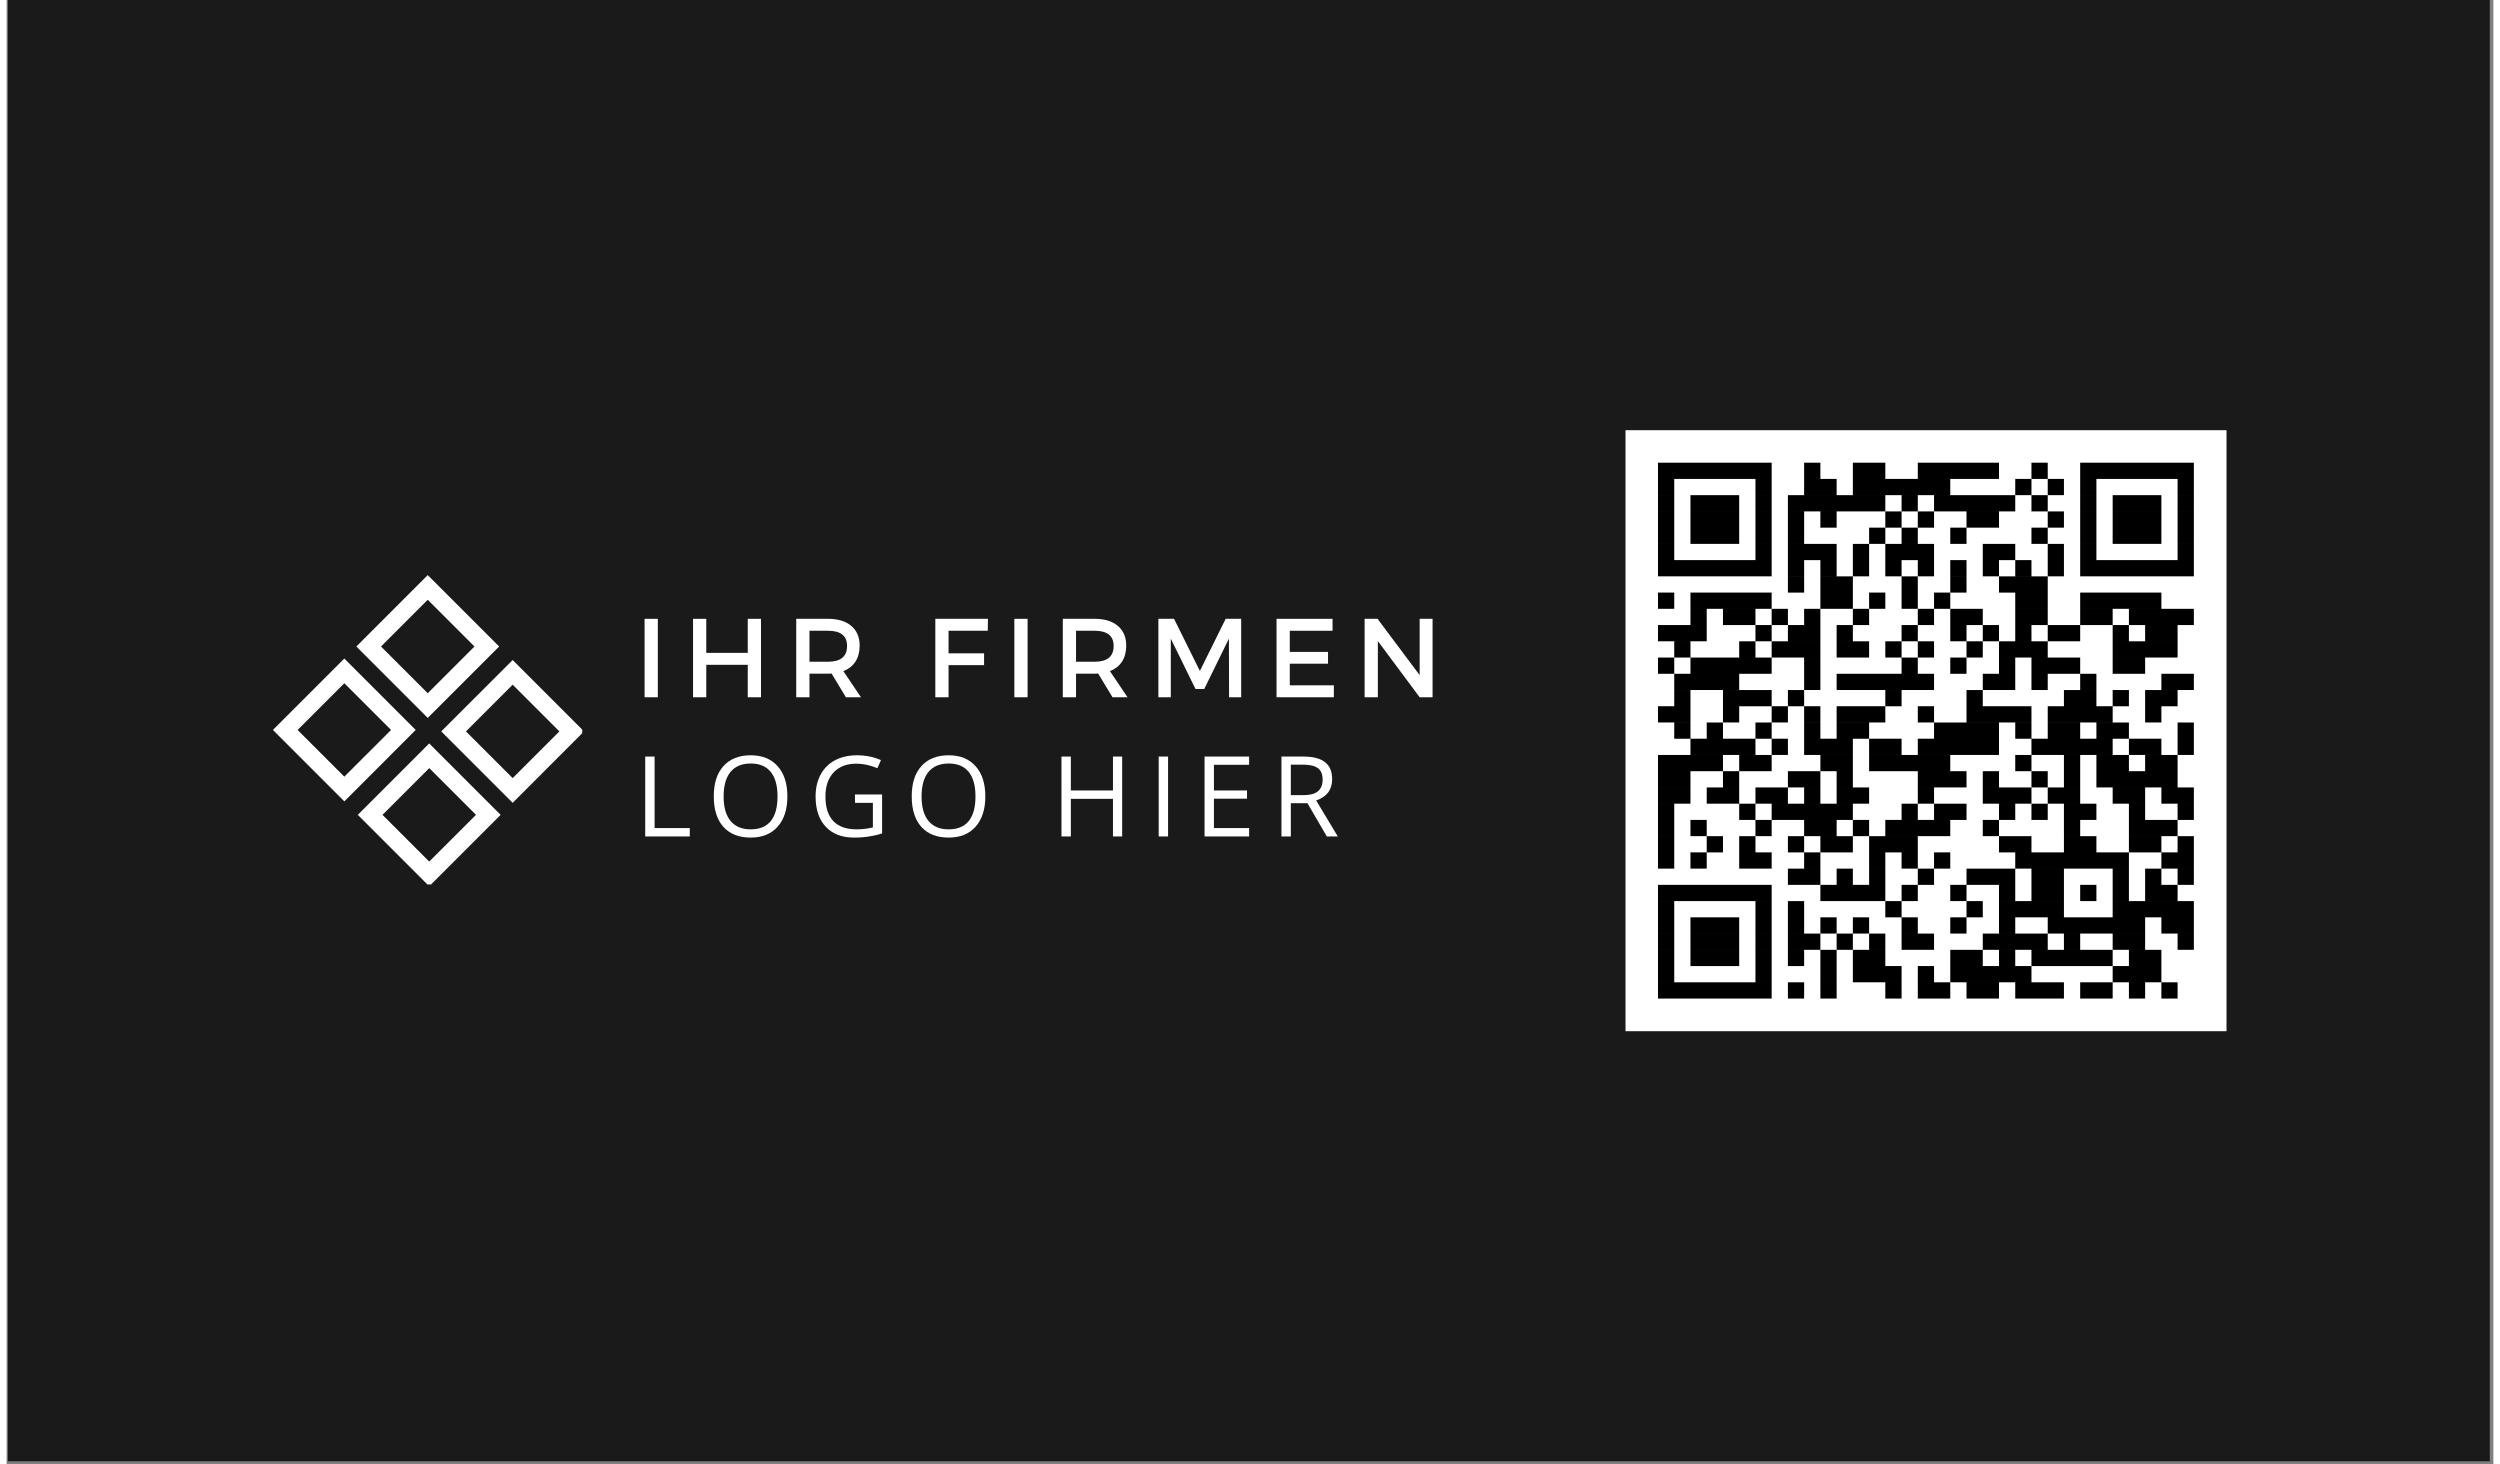 <svg xmlns="http://www.w3.org/2000/svg" xmlns:xlink="http://www.w3.org/1999/xlink" width="321" viewBox="0 0 240.75 141.75" height="188" preserveAspectRatio="xMidYMid meet"><rect x="0" y="0" width="240.75" height="141.75" fill="#808080" stroke="none"/><defs><g></g><clipPath id="6b7b131fee"><path d="M 0.086 0 L 240.414 0 L 240.414 141.5 L 0.086 141.5 Z M 0.086 0 " clip-rule="nonzero"></path></clipPath><clipPath id="8b1a03af90"><path d="M 33 55.676 L 48 55.676 L 48 70 L 33 70 Z M 33 55.676 " clip-rule="nonzero"></path></clipPath><clipPath id="18b5c91d78"><path d="M 42 63 L 55.727 63 L 55.727 78 L 42 78 Z M 42 63 " clip-rule="nonzero"></path></clipPath><clipPath id="0a481bc6bb"><path d="M 25.781 63 L 40 63 L 40 78 L 25.781 78 Z M 25.781 63 " clip-rule="nonzero"></path></clipPath><clipPath id="4f78c9f420"><path d="M 34 71 L 48 71 L 48 85.625 L 34 85.625 Z M 34 71 " clip-rule="nonzero"></path></clipPath><clipPath id="672fcfdf6f"><path d="M 156.73 41.648 L 214.914 41.648 L 214.914 99.832 L 156.73 99.832 Z M 156.73 41.648 " clip-rule="nonzero"></path></clipPath></defs><g clip-path="url(#6b7b131fee)"><path fill="#ffffff" d="M 0.086 0 L 240.414 0 L 240.414 141.5 L 0.086 141.5 Z M 0.086 0 " fill-opacity="1" fill-rule="nonzero"></path><path fill="#1a1a1a" d="M 0.086 0 L 240.414 0 L 240.414 141.5 L 0.086 141.5 Z M 0.086 0 " fill-opacity="1" fill-rule="nonzero"></path></g><g clip-path="url(#8b1a03af90)"><path fill="#ffffff" d="M 40.77 69.504 L 33.859 62.59 L 40.77 55.676 L 47.684 62.59 Z M 36.246 62.59 L 40.77 67.113 L 45.293 62.59 L 40.77 58.066 Z M 36.246 62.59 " fill-opacity="1" fill-rule="nonzero"></path></g><g clip-path="url(#18b5c91d78)"><path fill="#ffffff" d="M 48.992 77.723 L 42.078 70.809 L 48.992 63.898 L 55.902 70.809 Z M 44.469 70.809 L 48.992 75.332 L 53.516 70.809 L 48.992 66.285 Z M 44.469 70.809 " fill-opacity="1" fill-rule="nonzero"></path></g><g clip-path="url(#0a481bc6bb)"><path fill="#ffffff" d="M 32.695 77.582 L 25.781 70.668 L 32.695 63.754 L 39.605 70.668 Z M 28.172 70.668 L 32.695 75.191 L 37.219 70.668 L 32.695 66.145 Z M 28.172 70.668 " fill-opacity="1" fill-rule="nonzero"></path></g><g clip-path="url(#4f78c9f420)"><path fill="#ffffff" d="M 40.914 85.801 L 34 78.887 L 40.914 71.973 L 47.828 78.887 Z M 36.391 78.887 L 40.914 83.41 L 45.441 78.887 L 40.918 74.363 Z M 36.391 78.887 " fill-opacity="1" fill-rule="nonzero"></path></g><g fill="#ffffff" fill-opacity="1"><g transform="translate(60.763, 67.503)"><g><path d="M 2.281 0 L 1 0 L 1 -7.594 L 2.281 -7.594 Z M 2.281 0 "></path></g></g></g><g fill="#ffffff" fill-opacity="1"><g transform="translate(65.455, 67.503)"><g><path d="M 7.578 0 L 6.297 0 L 6.297 -3.141 L 2.281 -3.141 L 2.281 0 L 1 0 L 1 -7.594 L 2.281 -7.594 L 2.281 -4.297 L 6.297 -4.297 L 6.297 -7.594 L 7.578 -7.594 Z M 7.578 0 "></path></g></g></g><g fill="#ffffff" fill-opacity="1"><g transform="translate(75.444, 67.503)"><g><path d="M 5.812 0 L 4.422 -2.297 C 4.348 -2.285 4.234 -2.281 4.078 -2.281 L 2.281 -2.281 L 2.281 0 L 1 0 L 1 -7.594 L 4.078 -7.594 C 5.047 -7.594 5.797 -7.363 6.328 -6.906 C 6.867 -6.457 7.141 -5.82 7.141 -5 C 7.141 -4.395 7.004 -3.879 6.734 -3.453 C 6.461 -3.035 6.07 -2.727 5.562 -2.531 L 7.266 0 Z M 2.281 -3.438 L 4.078 -3.438 C 5.305 -3.438 5.922 -3.945 5.922 -4.969 C 5.922 -5.945 5.305 -6.438 4.078 -6.438 L 2.281 -6.438 Z M 2.281 -3.438 "></path></g></g></g><g fill="#ffffff" fill-opacity="1"><g transform="translate(84.696, 67.503)"><g></g></g></g><g fill="#ffffff" fill-opacity="1"><g transform="translate(88.911, 67.503)"><g><path d="M 6.078 -6.438 L 2.281 -6.438 L 2.281 -4.25 L 5.719 -4.25 L 5.719 -3.109 L 2.281 -3.109 L 2.281 0 L 1 0 L 1 -7.594 L 6.094 -7.594 Z M 6.078 -6.438 "></path></g></g></g><g fill="#ffffff" fill-opacity="1"><g transform="translate(96.561, 67.503)"><g><path d="M 2.281 0 L 1 0 L 1 -7.594 L 2.281 -7.594 Z M 2.281 0 "></path></g></g></g><g fill="#ffffff" fill-opacity="1"><g transform="translate(101.252, 67.503)"><g><path d="M 5.812 0 L 4.422 -2.297 C 4.348 -2.285 4.234 -2.281 4.078 -2.281 L 2.281 -2.281 L 2.281 0 L 1 0 L 1 -7.594 L 4.078 -7.594 C 5.047 -7.594 5.797 -7.363 6.328 -6.906 C 6.867 -6.457 7.141 -5.82 7.141 -5 C 7.141 -4.395 7.004 -3.879 6.734 -3.453 C 6.461 -3.035 6.07 -2.727 5.562 -2.531 L 7.266 0 Z M 2.281 -3.438 L 4.078 -3.438 C 5.305 -3.438 5.922 -3.945 5.922 -4.969 C 5.922 -5.945 5.305 -6.438 4.078 -6.438 L 2.281 -6.438 Z M 2.281 -3.438 "></path></g></g></g><g fill="#ffffff" fill-opacity="1"><g transform="translate(110.505, 67.503)"><g><path d="M 9.016 0 L 7.844 0 L 7.828 -5.672 L 5.438 -0.797 L 4.594 -0.797 L 2.203 -5.672 L 2.203 0 L 1 0 L 1 -7.594 L 2.516 -7.594 L 5.016 -2.547 L 7.516 -7.594 L 9.016 -7.594 Z M 9.016 0 "></path></g></g></g><g fill="#ffffff" fill-opacity="1"><g transform="translate(121.945, 67.503)"><g><path d="M 6.422 -6.438 L 2.281 -6.438 L 2.281 -4.391 L 5.984 -4.391 L 5.984 -3.25 L 2.281 -3.25 L 2.281 -1.156 L 6.547 -1.156 L 6.547 0 L 1 0 L 1 -7.594 L 6.422 -7.594 Z M 6.422 -6.438 "></path></g></g></g><g fill="#ffffff" fill-opacity="1"><g transform="translate(130.472, 67.503)"><g><path d="M 7.578 0 L 6.328 0 L 2.281 -5.438 L 2.281 0 L 1 0 L 1 -7.594 L 2.25 -7.594 L 6.328 -2.141 L 6.328 -7.594 L 7.578 -7.594 Z M 7.578 0 "></path></g></g></g><g fill="#ffffff" fill-opacity="1"><g transform="translate(60.763, 80.979)"><g><path d="M 1.062 0 L 1.062 -7.734 L 1.969 -7.734 L 1.969 -0.812 L 5.375 -0.812 L 5.375 0 Z M 1.062 0 "></path></g></g></g><g fill="#ffffff" fill-opacity="1"><g transform="translate(67.806, 80.979)"><g><path d="M 7.781 -3.875 C 7.781 -2.633 7.469 -1.66 6.844 -0.953 C 6.219 -0.242 5.348 0.109 4.234 0.109 C 3.086 0.109 2.203 -0.238 1.578 -0.938 C 0.961 -1.633 0.656 -2.617 0.656 -3.891 C 0.656 -5.148 0.969 -6.125 1.594 -6.812 C 2.219 -7.508 3.098 -7.859 4.234 -7.859 C 5.348 -7.859 6.219 -7.504 6.844 -6.797 C 7.469 -6.098 7.781 -5.125 7.781 -3.875 Z M 1.609 -3.875 C 1.609 -2.832 1.832 -2.039 2.281 -1.5 C 2.727 -0.957 3.379 -0.688 4.234 -0.688 C 5.086 -0.688 5.734 -0.953 6.172 -1.484 C 6.609 -2.023 6.828 -2.82 6.828 -3.875 C 6.828 -4.914 6.609 -5.707 6.172 -6.25 C 5.734 -6.789 5.086 -7.062 4.234 -7.062 C 3.379 -7.062 2.727 -6.789 2.281 -6.25 C 1.832 -5.707 1.609 -4.914 1.609 -3.875 Z M 1.609 -3.875 "></path></g></g></g><g fill="#ffffff" fill-opacity="1"><g transform="translate(77.663, 80.979)"><g><path d="M 4.469 -4.062 L 7.094 -4.062 L 7.094 -0.297 C 6.688 -0.16 6.27 -0.062 5.844 0 C 5.426 0.07 4.938 0.109 4.375 0.109 C 3.207 0.109 2.297 -0.238 1.641 -0.938 C 0.984 -1.633 0.656 -2.613 0.656 -3.875 C 0.656 -4.676 0.816 -5.379 1.141 -5.984 C 1.461 -6.586 1.926 -7.051 2.531 -7.375 C 3.145 -7.695 3.859 -7.859 4.672 -7.859 C 5.504 -7.859 6.273 -7.703 6.984 -7.391 L 6.641 -6.609 C 5.941 -6.898 5.266 -7.047 4.609 -7.047 C 3.672 -7.047 2.938 -6.766 2.406 -6.203 C 1.875 -5.641 1.609 -4.863 1.609 -3.875 C 1.609 -2.82 1.863 -2.023 2.375 -1.484 C 2.883 -0.953 3.633 -0.688 4.625 -0.688 C 5.164 -0.688 5.691 -0.75 6.203 -0.875 L 6.203 -3.25 L 4.469 -3.25 Z M 4.469 -4.062 "></path></g></g></g><g fill="#ffffff" fill-opacity="1"><g transform="translate(86.97, 80.979)"><g><path d="M 7.781 -3.875 C 7.781 -2.633 7.469 -1.66 6.844 -0.953 C 6.219 -0.242 5.348 0.109 4.234 0.109 C 3.086 0.109 2.203 -0.238 1.578 -0.938 C 0.961 -1.633 0.656 -2.617 0.656 -3.891 C 0.656 -5.148 0.969 -6.125 1.594 -6.812 C 2.219 -7.508 3.098 -7.859 4.234 -7.859 C 5.348 -7.859 6.219 -7.504 6.844 -6.797 C 7.469 -6.098 7.781 -5.125 7.781 -3.875 Z M 1.609 -3.875 C 1.609 -2.832 1.832 -2.039 2.281 -1.5 C 2.727 -0.957 3.379 -0.688 4.234 -0.688 C 5.086 -0.688 5.734 -0.953 6.172 -1.484 C 6.609 -2.023 6.828 -2.82 6.828 -3.875 C 6.828 -4.914 6.609 -5.707 6.172 -6.25 C 5.734 -6.789 5.086 -7.062 4.234 -7.062 C 3.379 -7.062 2.727 -6.789 2.281 -6.25 C 1.832 -5.707 1.609 -4.914 1.609 -3.875 Z M 1.609 -3.875 "></path></g></g></g><g fill="#ffffff" fill-opacity="1"><g transform="translate(96.827, 80.979)"><g></g></g></g><g fill="#ffffff" fill-opacity="1"><g transform="translate(101.061, 80.979)"><g><path d="M 6.938 0 L 6.047 0 L 6.047 -3.641 L 1.969 -3.641 L 1.969 0 L 1.062 0 L 1.062 -7.734 L 1.969 -7.734 L 1.969 -4.453 L 6.047 -4.453 L 6.047 -7.734 L 6.938 -7.734 Z M 6.938 0 "></path></g></g></g><g fill="#ffffff" fill-opacity="1"><g transform="translate(110.474, 80.979)"><g><path d="M 1.062 0 L 1.062 -7.734 L 1.969 -7.734 L 1.969 0 Z M 1.062 0 "></path></g></g></g><g fill="#ffffff" fill-opacity="1"><g transform="translate(114.914, 80.979)"><g><path d="M 5.375 0 L 1.062 0 L 1.062 -7.734 L 5.375 -7.734 L 5.375 -6.938 L 1.969 -6.938 L 1.969 -4.453 L 5.172 -4.453 L 5.172 -3.656 L 1.969 -3.656 L 1.969 -0.812 L 5.375 -0.812 Z M 5.375 0 "></path></g></g></g><g fill="#ffffff" fill-opacity="1"><g transform="translate(122.359, 80.979)"><g><path d="M 1.969 -3.219 L 1.969 0 L 1.062 0 L 1.062 -7.734 L 3.188 -7.734 C 4.133 -7.734 4.832 -7.551 5.281 -7.188 C 5.738 -6.832 5.969 -6.285 5.969 -5.547 C 5.969 -4.523 5.453 -3.836 4.422 -3.484 L 6.516 0 L 5.453 0 L 3.578 -3.219 Z M 1.969 -4 L 3.203 -4 C 3.836 -4 4.301 -4.125 4.594 -4.375 C 4.895 -4.625 5.047 -5 5.047 -5.5 C 5.047 -6.02 4.895 -6.391 4.594 -6.609 C 4.289 -6.836 3.805 -6.953 3.141 -6.953 L 1.969 -6.953 Z M 1.969 -4 "></path></g></g></g><g clip-path="url(#672fcfdf6f)"><path fill="#ffffff" d="M 156.73 41.648 L 214.914 41.648 L 214.914 99.832 L 156.73 99.832 Z M 156.73 41.648 " fill-opacity="1" fill-rule="nonzero"></path></g><path stroke-linecap="butt" transform="matrix(1.572, 0, 0, 1.572, 156.731, 41.65)" fill-opacity="1" fill="#ffffff" fill-rule="nonzero" stroke-linejoin="miter" d="M 1.999 2.5 L 8.999 2.5 M 10.999 2.5 L 12 2.5 M 14 2.5 L 15.999 2.5 M 17.999 2.5 L 23 2.5 M 24.999 2.5 L 26.001 2.5 M 28 2.5 L 35 2.5 M 1.999 3.499 L 3 3.499 M 8.001 3.499 L 8.999 3.499 M 10.999 3.499 L 13.001 3.499 M 14 3.499 L 19.999 3.499 M 24.001 3.499 L 24.999 3.499 M 26.001 3.499 L 26.999 3.499 M 28 3.499 L 28.999 3.499 M 33.999 3.499 L 35 3.499 M 1.999 4.5 L 3 4.5 M 3.999 4.5 L 7 4.5 M 8.001 4.5 L 8.999 4.5 M 10 4.5 L 15.999 4.5 M 17.001 4.5 L 17.999 4.5 M 19 4.5 L 24.001 4.5 M 24.999 4.5 L 26.001 4.5 M 28 4.5 L 28.999 4.5 M 30 4.5 L 33.001 4.5 M 33.999 4.5 L 35 4.5 M 1.999 5.501 L 3 5.501 M 3.999 5.501 L 7 5.501 M 8.001 5.501 L 8.999 5.501 M 10 5.501 L 10.999 5.501 M 12 5.501 L 13.001 5.501 M 15.999 5.501 L 17.001 5.501 M 17.999 5.501 L 19 5.501 M 21 5.501 L 23 5.501 M 26.001 5.501 L 26.999 5.501 M 28 5.501 L 28.999 5.501 M 30 5.501 L 33.001 5.501 M 33.999 5.501 L 35 5.501 M 1.999 6.5 L 3 6.5 M 3.999 6.5 L 7 6.5 M 8.001 6.5 L 8.999 6.5 M 10 6.5 L 10.999 6.5 M 15.001 6.5 L 15.999 6.5 M 17.001 6.5 L 17.999 6.5 M 19.999 6.5 L 21 6.5 M 24.999 6.5 L 26.001 6.5 M 28 6.5 L 28.999 6.5 M 30 6.5 L 33.001 6.5 M 33.999 6.5 L 35 6.5 M 1.999 7.501 L 3 7.501 M 8.001 7.501 L 8.999 7.501 M 10 7.501 L 13.001 7.501 M 14 7.501 L 15.001 7.501 M 15.999 7.501 L 19 7.501 M 22.001 7.501 L 24.001 7.501 M 26.001 7.501 L 26.999 7.501 M 28 7.501 L 28.999 7.501 M 33.999 7.501 L 35 7.501 M 1.999 8.499 L 8.999 8.499 M 10 8.499 L 10.999 8.499 M 12 8.499 L 13.001 8.499 M 14 8.499 L 15.001 8.499 M 15.999 8.499 L 17.001 8.499 M 17.999 8.499 L 19 8.499 M 19.999 8.499 L 21 8.499 M 22.001 8.499 L 23 8.499 M 24.001 8.499 L 24.999 8.499 M 26.001 8.499 L 26.999 8.499 M 28 8.499 L 35 8.499 M 10 9.501 L 10.999 9.501 M 12 9.501 L 14 9.501 M 17.001 9.501 L 17.999 9.501 M 19.999 9.501 L 21 9.501 M 23 9.501 L 26.001 9.501 M 1.999 10.499 L 3 10.499 M 3.999 10.499 L 8.999 10.499 M 12 10.499 L 14 10.499 M 15.001 10.499 L 15.999 10.499 M 17.001 10.499 L 17.999 10.499 M 19 10.499 L 19.999 10.499 M 24.001 10.499 L 26.001 10.499 M 28 10.499 L 33.001 10.499 M 3.999 11.5 L 5 11.5 M 6.001 11.5 L 8.001 11.5 M 8.999 11.5 L 10 11.5 M 10.999 11.5 L 12 11.5 M 14 11.5 L 15.001 11.5 M 17.999 11.5 L 19 11.5 M 19.999 11.5 L 22.001 11.5 M 24.001 11.5 L 26.001 11.5 M 28 11.5 L 30 11.5 M 31.001 11.5 L 35 11.5 M 1.999 12.499 L 5 12.499 M 8.001 12.499 L 8.999 12.499 M 10 12.499 L 12 12.499 M 13.001 12.499 L 14 12.499 M 17.001 12.499 L 17.999 12.499 M 19.999 12.499 L 21 12.499 M 22.001 12.499 L 23 12.499 M 24.001 12.499 L 24.999 12.499 M 26.001 12.499 L 28 12.499 M 30 12.499 L 31.001 12.499 M 32 12.499 L 33.999 12.499 M 3 13.5 L 3.999 13.5 M 7 13.5 L 8.001 13.5 M 8.999 13.5 L 12 13.5 M 13.001 13.5 L 15.001 13.5 M 15.999 13.5 L 17.001 13.5 M 17.999 13.5 L 19 13.5 M 21 13.5 L 22.001 13.5 M 23 13.5 L 26.001 13.5 M 30 13.5 L 33.999 13.5 M 1.999 14.501 L 3 14.501 M 3.999 14.501 L 8.999 14.501 M 10.999 14.501 L 12 14.501 M 17.001 14.501 L 17.999 14.501 M 19.999 14.501 L 21 14.501 M 23 14.501 L 24.001 14.501 M 24.999 14.501 L 28 14.501 M 30 14.501 L 32 14.501 M 3 15.5 L 7 15.5 M 10.999 15.5 L 12 15.5 M 13.001 15.5 L 19 15.5 M 22.001 15.5 L 24.001 15.5 M 24.999 15.5 L 26.001 15.5 M 28 15.5 L 28.999 15.5 M 33.001 15.5 L 35 15.5 M 3 16.501 L 3.999 16.501 M 6.001 16.501 L 8.999 16.501 M 10 16.501 L 10.999 16.501 M 15.999 16.501 L 17.001 16.501 M 21 16.501 L 22.001 16.501 M 26.999 16.501 L 28.999 16.501 M 30 16.501 L 31.001 16.501 M 32 16.501 L 33.999 16.501 M 1.999 17.499 L 3.999 17.499 M 6.001 17.499 L 7 17.499 M 8.999 17.499 L 10 17.499 M 10.999 17.499 L 12 17.499 M 13.001 17.499 L 15.999 17.499 M 17.999 17.499 L 19 17.499 M 21 17.499 L 24.999 17.499 M 26.001 17.499 L 30 17.499 M 32 17.499 L 33.001 17.499 M 3 18.501 L 3.999 18.501 M 5 18.501 L 6.001 18.501 M 8.001 18.501 L 8.999 18.501 M 10.999 18.501 L 12 18.501 M 13.001 18.501 L 15.001 18.501 M 19 18.501 L 23 18.501 M 24.001 18.501 L 24.999 18.501 M 26.001 18.501 L 28 18.501 M 28.999 18.501 L 31.001 18.501 M 33.999 18.501 L 35 18.501 M 3.999 19.499 L 8.001 19.499 M 8.999 19.499 L 10 19.499 M 10.999 19.499 L 14 19.499 M 15.001 19.499 L 17.001 19.499 M 17.999 19.499 L 23 19.499 M 24.999 19.499 L 30 19.499 M 31.001 19.499 L 33.001 19.499 M 33.999 19.499 L 35 19.499 M 1.999 20.5 L 6.001 20.5 M 7 20.5 L 8.999 20.5 M 12 20.5 L 14 20.5 M 15.001 20.5 L 19.999 20.5 M 24.001 20.5 L 24.999 20.5 M 26.999 20.5 L 28 20.5 M 28.999 20.5 L 31.001 20.5 M 32 20.5 L 33.999 20.5 M 1.999 21.499 L 3.999 21.499 M 6.001 21.499 L 7 21.499 M 10 21.499 L 12 21.499 M 13.001 21.499 L 14 21.499 M 17.999 21.499 L 21 21.499 M 22.001 21.499 L 23 21.499 M 24.999 21.499 L 26.001 21.499 M 26.999 21.499 L 28 21.499 M 28.999 21.499 L 33.999 21.499 M 1.999 22.5 L 3.999 22.5 M 5 22.5 L 7 22.5 M 8.001 22.5 L 10 22.5 M 10.999 22.5 L 12 22.5 M 13.001 22.5 L 15.001 22.5 M 17.999 22.5 L 19 22.5 M 22.001 22.5 L 24.999 22.5 M 26.001 22.5 L 28 22.5 M 30 22.5 L 32 22.5 M 33.001 22.5 L 35 22.5 M 1.999 23.501 L 3 23.501 M 7 23.501 L 8.001 23.501 M 8.999 23.501 L 14 23.501 M 17.001 23.501 L 17.999 23.501 M 19 23.501 L 21 23.501 M 23 23.501 L 24.001 23.501 M 24.999 23.501 L 26.001 23.501 M 26.999 23.501 L 28.999 23.501 M 31.001 23.501 L 32 23.501 M 33.999 23.501 L 35 23.501 M 1.999 24.5 L 3 24.5 M 3.999 24.5 L 5 24.5 M 8.001 24.5 L 8.999 24.5 M 10.999 24.5 L 13.001 24.5 M 14 24.5 L 15.001 24.5 M 15.999 24.5 L 19.999 24.5 M 22.001 24.5 L 23 24.5 M 26.999 24.5 L 28 24.5 M 31.001 24.5 L 33.999 24.5 M 1.999 25.501 L 3 25.501 M 5 25.501 L 6.001 25.501 M 7 25.501 L 8.001 25.501 M 10 25.501 L 10.999 25.501 M 12 25.501 L 14 25.501 M 15.001 25.501 L 17.999 25.501 M 23 25.501 L 24.999 25.501 M 26.999 25.501 L 28.999 25.501 M 31.001 25.501 L 33.001 25.501 M 33.999 25.501 L 35 25.501 M 1.999 26.499 L 3 26.499 M 3.999 26.499 L 5 26.499 M 7 26.499 L 8.999 26.499 M 10.999 26.499 L 12 26.499 M 15.001 26.499 L 15.999 26.499 M 17.001 26.499 L 17.999 26.499 M 19 26.499 L 19.999 26.499 M 24.001 26.499 L 31.001 26.499 M 33.001 26.499 L 35 26.499 M 10 27.5 L 12 27.5 M 13.001 27.5 L 14 27.5 M 15.001 27.5 L 15.999 27.5 M 17.999 27.5 L 19 27.5 M 21 27.5 L 24.001 27.5 M 24.999 27.5 L 26.999 27.5 M 30 27.5 L 31.001 27.5 M 32 27.5 L 33.001 27.5 M 33.999 27.5 L 35 27.5 M 1.999 28.499 L 8.999 28.499 M 12 28.499 L 15.999 28.499 M 17.001 28.499 L 17.999 28.499 M 19.999 28.499 L 21 28.499 M 23 28.499 L 24.001 28.499 M 24.999 28.499 L 26.999 28.499 M 28 28.499 L 28.999 28.499 M 30 28.499 L 31.001 28.499 M 32 28.499 L 33.999 28.499 M 1.999 29.5 L 3 29.5 M 8.001 29.5 L 8.999 29.5 M 10 29.5 L 10.999 29.5 M 15.999 29.5 L 17.001 29.5 M 21 29.5 L 22.001 29.5 M 23 29.5 L 26.999 29.5 M 30 29.5 L 35 29.5 M 1.999 30.499 L 3 30.499 M 3.999 30.499 L 7 30.499 M 8.001 30.499 L 8.999 30.499 M 10 30.499 L 10.999 30.499 M 12 30.499 L 13.001 30.499 M 14 30.499 L 15.001 30.499 M 17.001 30.499 L 17.999 30.499 M 19.999 30.499 L 21 30.499 M 23 30.499 L 24.001 30.499 M 26.001 30.499 L 32 30.499 M 33.001 30.499 L 35 30.499 M 1.999 31.5 L 3 31.5 M 3.999 31.5 L 7 31.5 M 8.001 31.5 L 8.999 31.5 M 10 31.5 L 12 31.5 M 13.001 31.5 L 14 31.5 M 15.001 31.5 L 15.999 31.5 M 17.001 31.5 L 19 31.5 M 22.001 31.5 L 26.001 31.5 M 26.999 31.5 L 28 31.5 M 30 31.5 L 32 31.5 M 33.999 31.5 L 35 31.5 M 1.999 32.501 L 3 32.501 M 3.999 32.501 L 7 32.501 M 8.001 32.501 L 8.999 32.501 M 10 32.501 L 10.999 32.501 M 12 32.501 L 13.001 32.501 M 14 32.501 L 15.999 32.501 M 19.999 32.501 L 22.001 32.501 M 23 32.501 L 24.001 32.501 M 24.999 32.501 L 30 32.501 M 31.001 32.501 L 33.001 32.501 M 1.999 33.5 L 3 33.5 M 8.001 33.5 L 8.999 33.5 M 12 33.5 L 13.001 33.5 M 14 33.5 L 17.001 33.5 M 17.999 33.5 L 19 33.5 M 19.999 33.5 L 24.999 33.5 M 30 33.5 L 33.001 33.5 M 1.999 34.501 L 8.999 34.501 M 10 34.501 L 10.999 34.501 M 12 34.501 L 13.001 34.501 M 15.999 34.501 L 17.001 34.501 M 17.999 34.501 L 19.999 34.501 M 21 34.501 L 23 34.501 M 24.001 34.501 L 26.999 34.501 M 28 34.501 L 30 34.501 M 31.001 34.501 L 32 34.501 M 33.001 34.501 L 33.999 34.501 " stroke="#000000" stroke-width="1" stroke-opacity="1" stroke-miterlimit="4"></path></svg>